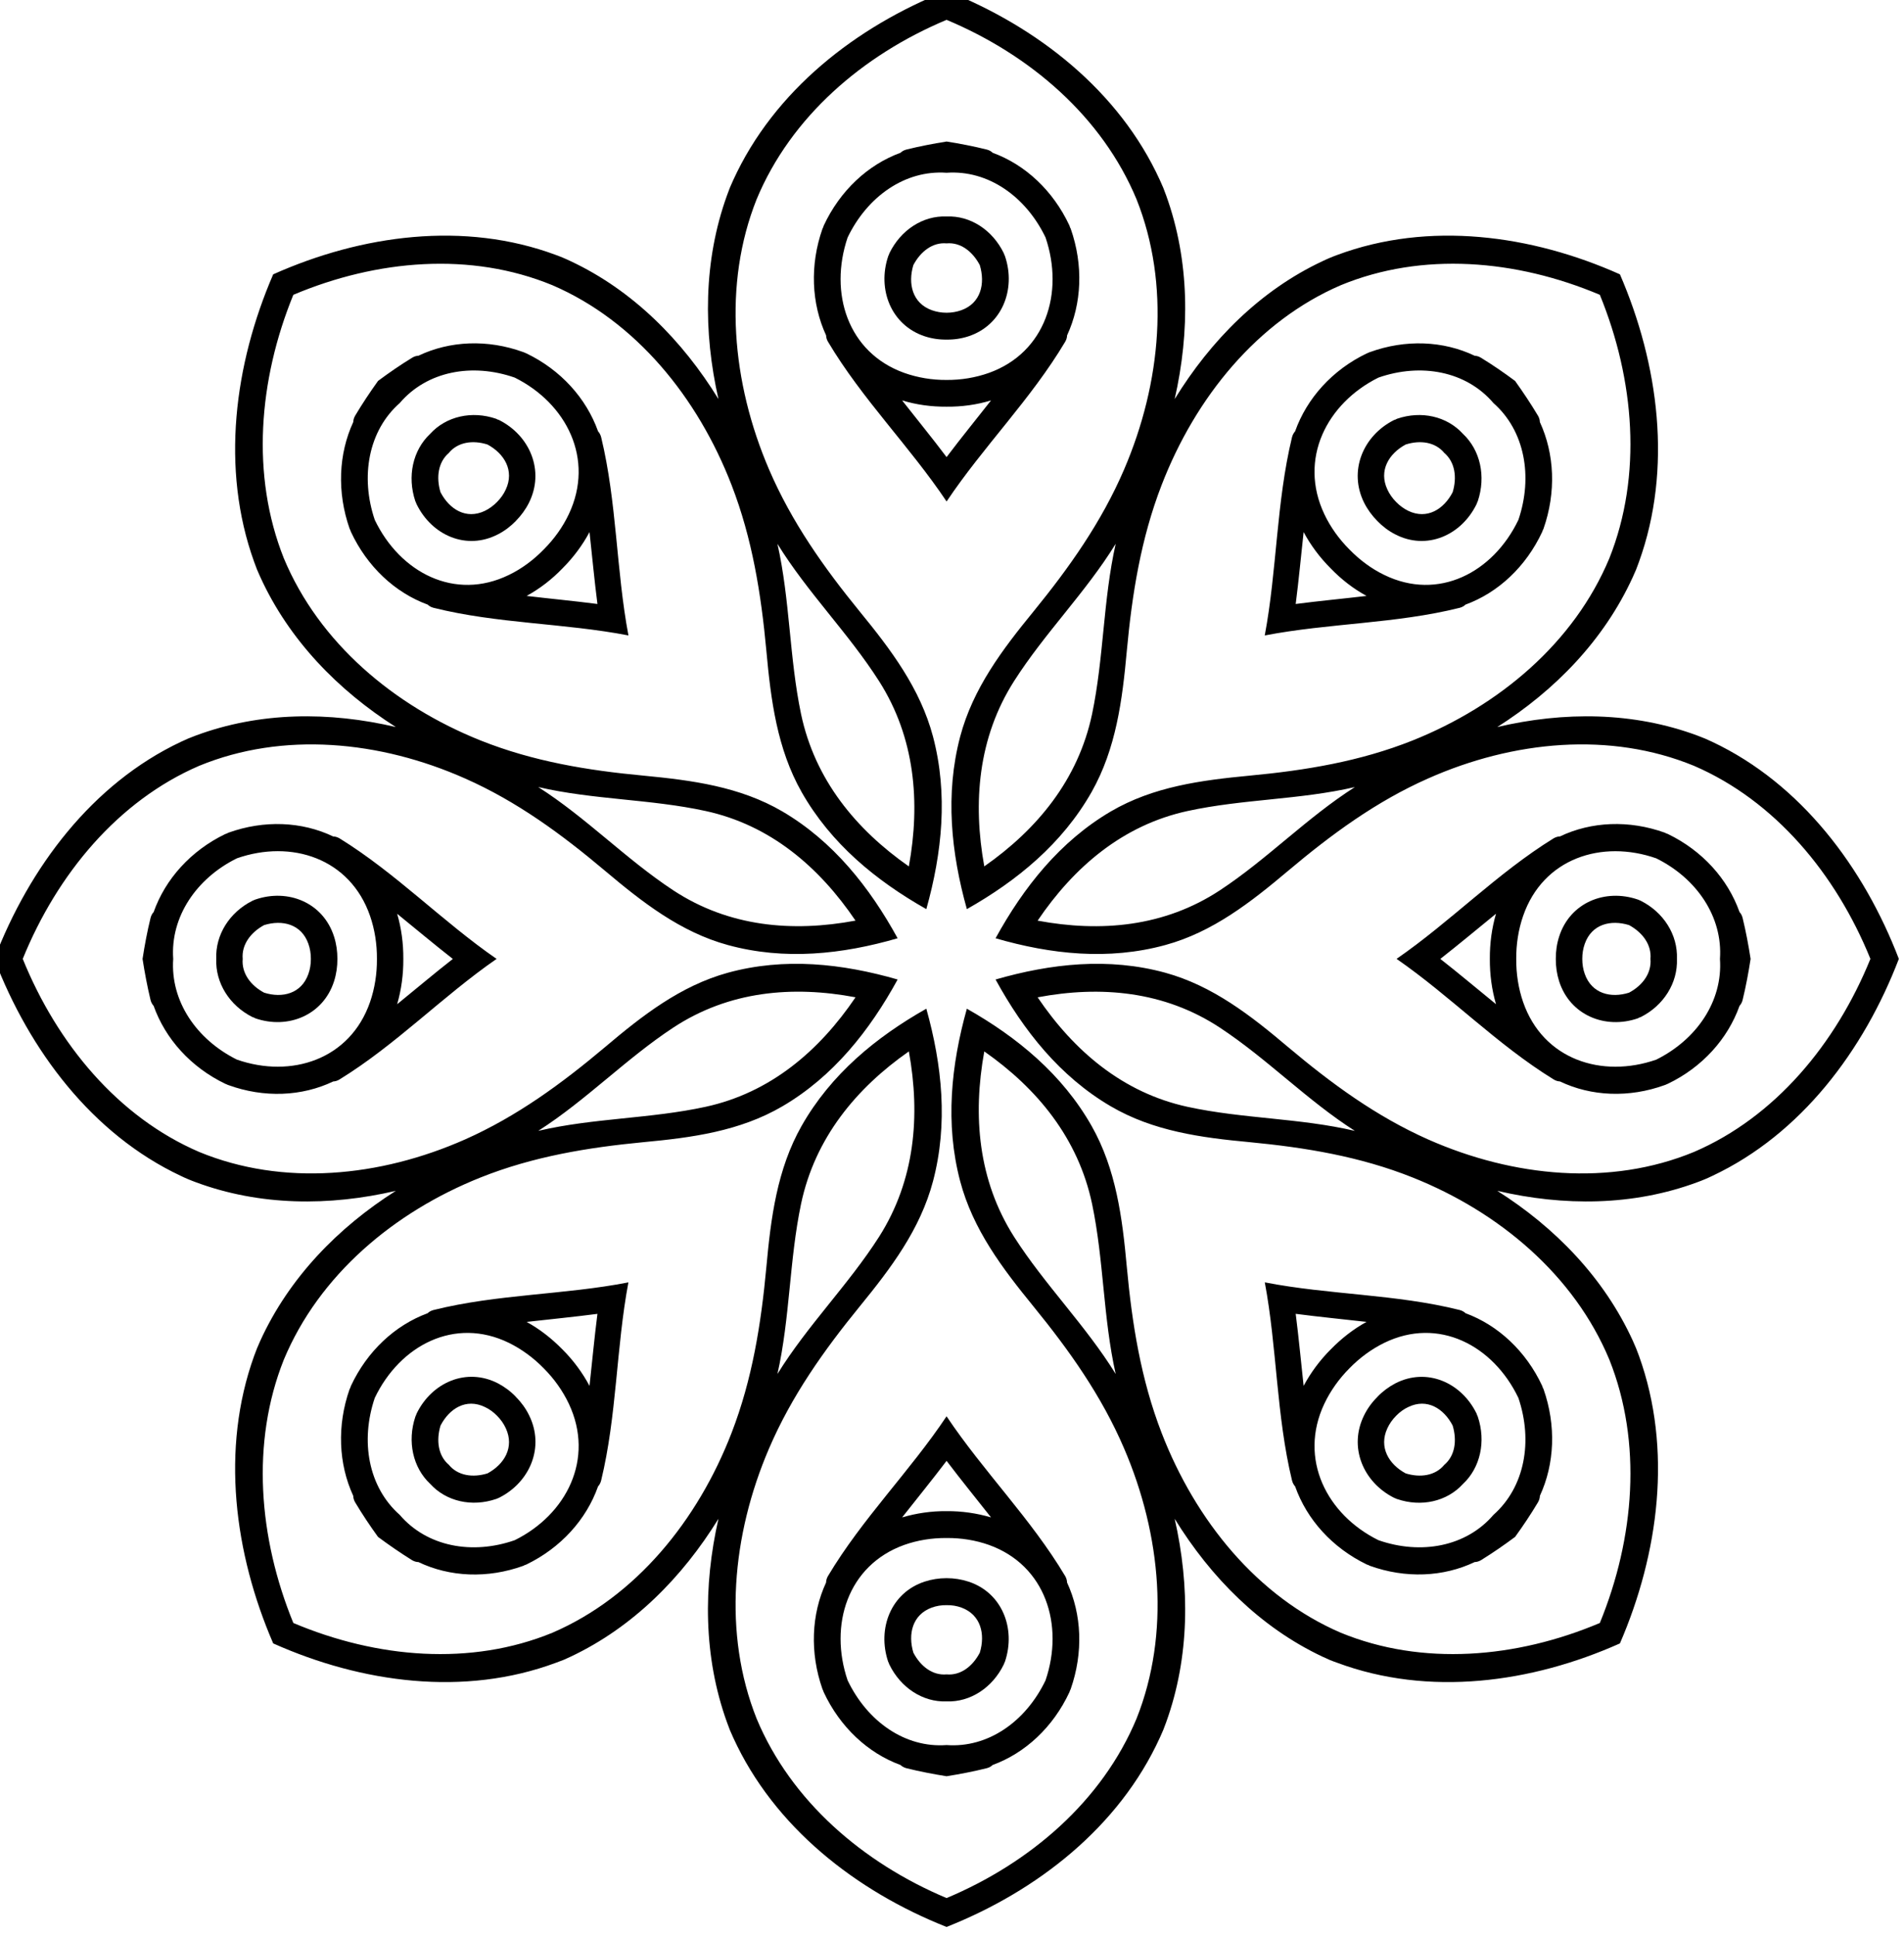 <?xml version="1.0" encoding="UTF-8" standalone="no"?>
<!-- Created with Inkscape (http://www.inkscape.org/) -->

<svg
   width="267.071mm"
   height="271.406mm"
   viewBox="0 0 267.071 271.406"
   version="1.1"
   id="svg5"
   xml:space="preserve"
   xmlns="http://www.w3.org/2000/svg"
   xmlns:svg="http://www.w3.org/2000/svg"><defs
     id="defs2" /><g
     id="layer1"
     transform="translate(911.942,344.879)"><g
       id="g6161"
       transform="matrix(0.353,0,0,0.353,-16.242,25.423)"><g
         id="g13395"><g
           id="g15112"
           transform="translate(-1.995,-19.113)"><g
             id="g46099"
             transform="matrix(10.253,0,0,10.251,2934.071,589.603)"><g
               id="Layer1032"
               style="fill:#000000"
               transform="matrix(1.101,0,0,1.119,-826.199,-1008.07)"><path
                 d="m 310.413,781.686 c 0.432,-2.264 0.404,-4.603 0.958,-6.859 0.022,-0.088 0.062,-0.155 0.11,-0.208 0.413,-1.143 1.311,-2.127 2.521,-2.698 0.018,-0.009 0.037,-0.013 0.055,-0.022 0.016,-0.009 0.033,-0.018 0.052,-0.022 1.261,-0.452 2.59,-0.394 3.693,0.124 0.07,0.004 0.147,0.022 0.224,0.071 0.414,0.248 0.811,0.518 1.199,0.802 0.283,0.39 0.554,0.789 0.804,1.201 0.047,0.075 0.066,0.155 0.068,0.222 0.518,1.103 0.578,2.432 0.128,3.695 -0.007,0.018 -0.017,0.035 -0.026,0.053 -0.005,0.018 -0.011,0.035 -0.019,0.053 -0.573,1.21 -1.555,2.109 -2.701,2.521 -0.051,0.049 -0.12,0.089 -0.207,0.111 -2.254,0.554 -4.596,0.527 -6.86,0.957 z m 4.639,11.2 c 1.906,-1.294 3.542,-2.968 5.528,-4.174 0.077,-0.044 0.154,-0.066 0.224,-0.066 1.103,-0.518 2.432,-0.576 3.693,-0.129 0.018,0.009 0.035,0.018 0.052,0.027 0.018,0.004 0.036,0.009 0.055,0.018 1.21,0.576 2.108,1.555 2.521,2.703 0.048,0.049 0.088,0.119 0.11,0.208 0.115,0.465 0.205,0.939 0.28,1.413 -0.074,0.474 -0.164,0.948 -0.28,1.418 -0.021,0.089 -0.062,0.155 -0.11,0.208 -0.413,1.143 -1.311,2.127 -2.521,2.698 -0.018,0.009 -0.037,0.013 -0.055,0.022 -0.017,0.009 -0.034,0.018 -0.052,0.022 -1.261,0.452 -2.591,0.394 -3.693,-0.124 -0.07,-0.004 -0.147,-0.022 -0.224,-0.071 -1.986,-1.201 -3.622,-2.876 -5.528,-4.174 z m -4.639,11.201 c 2.264,0.434 4.606,0.403 6.86,0.957 0.087,0.022 0.155,0.062 0.207,0.111 1.146,0.416 2.128,1.311 2.701,2.521 0.008,0.018 0.013,0.04 0.019,0.058 0.009,0.013 0.018,0.031 0.026,0.049 0.45,1.263 0.391,2.592 -0.128,3.695 -0.002,0.071 -0.022,0.146 -0.068,0.226 -0.25,0.412 -0.521,0.811 -0.804,1.196 -0.388,0.284 -0.786,0.554 -1.199,0.806 -0.077,0.044 -0.154,0.066 -0.224,0.066 -1.103,0.518 -2.432,0.576 -3.693,0.129 -0.018,-0.009 -0.035,-0.018 -0.052,-0.027 -0.018,-0.004 -0.037,-0.009 -0.055,-0.018 -1.21,-0.576 -2.108,-1.555 -2.521,-2.703 -0.048,-0.053 -0.088,-0.119 -0.11,-0.208 -0.554,-2.251 -0.526,-4.595 -0.958,-6.859 z m -11.2,4.639 c 1.296,1.909 2.971,3.544 4.173,5.529 0.046,0.075 0.066,0.155 0.068,0.226 0.518,1.099 0.578,2.428 0.127,3.691 -0.007,0.018 -0.016,0.035 -0.025,0.053 -0.005,0.018 -0.011,0.035 -0.019,0.053 -0.573,1.21 -1.555,2.109 -2.702,2.521 -0.051,0.049 -0.12,0.089 -0.206,0.111 -0.469,0.115 -0.941,0.204 -1.416,0.279 -0.475,-0.075 -0.948,-0.164 -1.417,-0.279 -0.087,-0.022 -0.155,-0.062 -0.206,-0.111 -1.147,-0.412 -2.128,-1.312 -2.702,-2.521 -0.007,-0.018 -0.013,-0.035 -0.019,-0.053 -0.009,-0.018 -0.018,-0.035 -0.025,-0.053 -0.451,-1.263 -0.391,-2.592 0.127,-3.691 0.002,-0.071 0.022,-0.15 0.068,-0.226 1.203,-1.985 2.878,-3.62 4.173,-5.529 z m -11.2,-4.639 c -0.432,2.264 -0.405,4.608 -0.959,6.859 -0.022,0.089 -0.062,0.155 -0.11,0.208 -0.413,1.148 -1.312,2.127 -2.522,2.703 -0.018,0.009 -0.037,0.013 -0.055,0.018 -0.016,0.009 -0.033,0.018 -0.052,0.027 -1.261,0.448 -2.59,0.39 -3.693,-0.129 -0.07,0 -0.147,-0.022 -0.224,-0.066 -0.413,-0.253 -0.811,-0.523 -1.199,-0.806 -0.283,-0.385 -0.554,-0.784 -0.804,-1.196 -0.047,-0.08 -0.066,-0.155 -0.068,-0.226 -0.518,-1.103 -0.578,-2.432 -0.128,-3.695 0.008,-0.018 0.017,-0.035 0.026,-0.049 0.005,-0.018 0.011,-0.04 0.019,-0.058 0.573,-1.21 1.555,-2.105 2.701,-2.521 0.051,-0.049 0.12,-0.089 0.207,-0.111 2.254,-0.554 4.596,-0.523 6.86,-0.957 z m -4.639,-11.201 c -1.907,1.298 -3.542,2.973 -5.528,4.174 -0.077,0.049 -0.154,0.067 -0.224,0.071 -1.103,0.518 -2.432,0.576 -3.693,0.124 -0.018,-0.004 -0.035,-0.013 -0.052,-0.022 -0.018,-0.009 -0.036,-0.013 -0.055,-0.022 -1.21,-0.572 -2.108,-1.555 -2.521,-2.698 -0.048,-0.053 -0.089,-0.12 -0.11,-0.208 -0.115,-0.47 -0.205,-0.944 -0.28,-1.418 0.074,-0.474 0.164,-0.948 0.28,-1.413 0.022,-0.089 0.062,-0.16 0.11,-0.208 0.413,-1.148 1.311,-2.127 2.521,-2.703 0.019,-0.009 0.037,-0.013 0.055,-0.018 0.017,-0.009 0.034,-0.018 0.052,-0.027 1.262,-0.448 2.591,-0.39 3.693,0.129 0.07,0 0.147,0.022 0.224,0.066 1.986,1.205 3.622,2.88 5.528,4.174 z m 4.639,-11.2 c -2.264,-0.43 -4.606,-0.403 -6.86,-0.957 -0.087,-0.022 -0.155,-0.062 -0.207,-0.111 -1.146,-0.412 -2.128,-1.312 -2.701,-2.521 -0.008,-0.018 -0.013,-0.035 -0.019,-0.053 -0.009,-0.018 -0.018,-0.035 -0.026,-0.053 -0.45,-1.263 -0.391,-2.592 0.128,-3.695 0.002,-0.067 0.022,-0.146 0.068,-0.222 0.25,-0.412 0.52,-0.811 0.804,-1.201 0.388,-0.284 0.786,-0.554 1.199,-0.802 0.077,-0.049 0.154,-0.067 0.224,-0.071 1.103,-0.518 2.433,-0.576 3.693,-0.124 0.019,0.004 0.035,0.013 0.052,0.022 0.018,0.009 0.037,0.013 0.055,0.022 1.21,0.572 2.108,1.555 2.522,2.698 0.048,0.053 0.088,0.12 0.11,0.208 0.554,2.255 0.526,4.595 0.959,6.859 z m 11.2,-4.639 c -1.295,-1.905 -2.971,-3.54 -4.173,-5.529 -0.046,-0.075 -0.066,-0.151 -0.068,-0.222 -0.518,-1.103 -0.578,-2.432 -0.127,-3.695 0.007,-0.018 0.016,-0.035 0.025,-0.049 0.005,-0.022 0.011,-0.04 0.019,-0.058 0.574,-1.21 1.555,-2.109 2.702,-2.521 0.051,-0.049 0.12,-0.089 0.206,-0.111 0.469,-0.115 0.942,-0.204 1.417,-0.279 0.475,0.075 0.948,0.164 1.416,0.279 0.087,0.022 0.155,0.062 0.206,0.111 1.147,0.412 2.128,1.311 2.702,2.521 0.008,0.018 0.013,0.035 0.019,0.058 0.009,0.013 0.018,0.031 0.025,0.049 0.451,1.263 0.391,2.592 -0.127,3.695 -0.002,0.071 -0.022,0.146 -0.068,0.222 -1.202,1.989 -2.878,3.624 -4.173,5.529 z m 0,-16.677 c -2.947,1.214 -5.479,3.358 -6.686,6.212 -1.193,2.946 -0.873,6.354 0.437,9.357 0.795,1.821 1.931,3.398 3.195,4.923 1.087,1.307 2.127,2.658 2.577,4.329 0.534,1.994 0.32,4.019 -0.236,5.972 -1.775,-0.988 -3.36,-2.268 -4.39,-4.054 -0.864,-1.502 -1.083,-3.19 -1.24,-4.887 -0.185,-1.972 -0.496,-3.886 -1.223,-5.738 -1.196,-3.048 -3.38,-5.684 -6.308,-6.925 -2.87,-1.165 -6.177,-0.89 -9.12,0.332 -1.224,2.946 -1.497,6.252 -0.335,9.123 1.241,2.929 3.877,5.109 6.926,6.309 1.852,0.727 3.769,1.037 5.74,1.218 1.695,0.16 3.384,0.377 4.884,1.24 1.786,1.032 3.067,2.619 4.056,4.391 -1.954,0.558 -3.981,0.771 -5.973,0.235 -1.671,-0.448 -3.021,-1.489 -4.33,-2.574 -1.524,-1.263 -3.1,-2.401 -4.923,-3.194 -3.002,-1.311 -6.411,-1.631 -9.358,-0.439 -2.851,1.21 -4.996,3.74 -6.212,6.686 1.215,2.946 3.361,5.481 6.212,6.686 2.947,1.196 6.356,0.873 9.358,-0.434 1.823,-0.797 3.399,-1.932 4.923,-3.194 1.309,-1.09 2.658,-2.127 4.33,-2.579 1.991,-0.536 4.018,-0.319 5.973,0.235 -0.989,1.777 -2.271,3.363 -4.056,4.391 -1.501,0.864 -3.189,1.085 -4.884,1.241 -1.971,0.186 -3.888,0.496 -5.74,1.223 -3.049,1.196 -5.685,3.381 -6.926,6.309 -1.162,2.866 -0.889,6.176 0.335,9.118 2.943,1.223 6.25,1.498 9.12,0.337 2.928,-1.241 5.112,-3.877 6.308,-6.925 0.727,-1.852 1.038,-3.77 1.223,-5.742 0.157,-1.692 0.376,-3.385 1.24,-4.883 1.03,-1.786 2.615,-3.07 4.39,-4.058 0.556,1.954 0.77,3.983 0.236,5.972 -0.45,1.675 -1.49,3.022 -2.577,4.333 -1.263,1.524 -2.399,3.097 -3.195,4.922 -1.31,2.999 -1.63,6.411 -0.437,9.357 1.208,2.849 3.74,4.993 6.686,6.212 2.947,-1.218 5.478,-3.363 6.686,-6.212 1.193,-2.946 0.873,-6.358 -0.437,-9.357 -0.795,-1.825 -1.931,-3.398 -3.194,-4.922 -1.087,-1.311 -2.127,-2.658 -2.577,-4.333 -0.534,-1.989 -0.32,-4.019 0.236,-5.972 1.775,0.988 3.36,2.273 4.39,4.058 0.864,1.498 1.083,3.19 1.24,4.883 0.185,1.972 0.496,3.89 1.223,5.742 1.196,3.048 3.38,5.685 6.308,6.925 2.87,1.161 6.177,0.886 9.12,-0.337 1.224,-2.942 1.497,-6.252 0.335,-9.118 -1.24,-2.929 -3.877,-5.113 -6.926,-6.309 -1.851,-0.727 -3.769,-1.037 -5.74,-1.223 -1.695,-0.155 -3.384,-0.377 -4.884,-1.241 -1.785,-1.028 -3.067,-2.614 -4.056,-4.391 1.955,-0.554 3.981,-0.771 5.972,-0.235 1.672,0.452 3.021,1.489 4.33,2.579 1.525,1.263 3.1,2.397 4.923,3.194 3.002,1.307 6.411,1.631 9.358,0.434 2.851,-1.205 4.996,-3.74 6.212,-6.686 -1.215,-2.946 -3.361,-5.476 -6.212,-6.686 -2.947,-1.192 -6.356,-0.873 -9.358,0.439 -1.823,0.793 -3.399,1.932 -4.923,3.194 -1.309,1.085 -2.658,2.127 -4.33,2.574 -1.991,0.536 -4.018,0.323 -5.972,-0.235 0.989,-1.772 2.271,-3.358 4.056,-4.391 1.501,-0.864 3.189,-1.081 4.884,-1.24 1.971,-0.182 3.888,-0.492 5.74,-1.218 3.049,-1.201 5.685,-3.381 6.926,-6.309 1.162,-2.871 0.889,-6.176 -0.335,-9.123 -2.943,-1.223 -6.25,-1.498 -9.12,-0.332 -2.928,1.241 -5.112,3.877 -6.308,6.925 -0.727,1.852 -1.038,3.766 -1.223,5.738 -0.157,1.697 -0.376,3.385 -1.24,4.887 -1.03,1.785 -2.615,3.066 -4.39,4.054 -0.555,-1.954 -0.77,-3.979 -0.236,-5.972 0.45,-1.67 1.49,-3.022 2.577,-4.329 1.263,-1.524 2.399,-3.102 3.194,-4.923 1.31,-3.004 1.63,-6.411 0.437,-9.357 -1.208,-2.853 -3.739,-4.998 -6.686,-6.212 z m -8.03,13.132 c -0.539,-2.335 -0.53,-4.789 0.299,-7.049 0.033,-0.089 0.066,-0.177 0.101,-0.266 0.037,-0.084 0.075,-0.173 0.115,-0.257 1.446,-3.119 4.343,-5.33 7.514,-6.566 3.171,1.236 6.068,3.447 7.514,6.566 0.04,0.084 0.078,0.173 0.115,0.257 0.035,0.088 0.069,0.177 0.102,0.266 0.829,2.26 0.839,4.714 0.299,7.049 1.271,-2.034 3.011,-3.762 5.196,-4.772 0.086,-0.04 0.172,-0.08 0.258,-0.115 0.087,-0.035 0.175,-0.071 0.264,-0.102 3.227,-1.183 6.84,-0.7 9.955,0.669 1.369,3.115 1.854,6.73 0.671,9.956 -0.033,0.088 -0.067,0.177 -0.101,0.266 -0.037,0.084 -0.075,0.173 -0.115,0.257 -1.013,2.184 -2.739,3.926 -4.772,5.197 2.336,-0.54 4.787,-0.532 7.048,0.297 0.089,0.035 0.176,0.067 0.264,0.102 0.087,0.04 0.173,0.075 0.258,0.115 3.119,1.449 5.331,4.346 6.565,7.514 -1.234,3.172 -3.446,6.07 -6.565,7.514 -0.085,0.04 -0.172,0.08 -0.258,0.115 -0.087,0.035 -0.175,0.071 -0.264,0.102 -2.261,0.828 -4.712,0.837 -7.048,0.301 2.033,1.267 3.759,3.009 4.772,5.193 0.04,0.088 0.078,0.173 0.115,0.261 0.035,0.084 0.069,0.173 0.101,0.261 1.183,3.23 0.698,6.841 -0.671,9.956 -3.115,1.369 -6.728,1.852 -9.955,0.669 -0.088,-0.031 -0.177,-0.062 -0.264,-0.098 -0.086,-0.04 -0.172,-0.075 -0.258,-0.115 -2.185,-1.014 -3.925,-2.742 -5.196,-4.772 0.539,2.335 0.529,4.785 -0.299,7.045 -0.032,0.088 -0.066,0.177 -0.102,0.266 -0.037,0.089 -0.075,0.173 -0.115,0.257 -1.445,3.119 -4.343,5.33 -7.514,6.566 -3.171,-1.236 -6.068,-3.447 -7.514,-6.566 -0.04,-0.084 -0.078,-0.168 -0.115,-0.257 -0.035,-0.088 -0.069,-0.177 -0.101,-0.266 -0.829,-2.26 -0.839,-4.71 -0.299,-7.045 -1.271,2.029 -3.011,3.757 -5.196,4.772 -0.086,0.04 -0.172,0.075 -0.258,0.115 -0.087,0.035 -0.175,0.066 -0.264,0.098 -3.227,1.183 -6.84,0.7 -9.955,-0.669 -1.369,-3.115 -1.854,-6.726 -0.671,-9.956 0.033,-0.089 0.066,-0.177 0.101,-0.261 0.037,-0.089 0.075,-0.173 0.115,-0.261 1.013,-2.184 2.739,-3.925 4.772,-5.193 -2.336,0.536 -4.787,0.527 -7.048,-0.301 -0.088,-0.031 -0.176,-0.067 -0.264,-0.102 -0.087,-0.035 -0.173,-0.075 -0.258,-0.115 -3.119,-1.444 -5.331,-4.342 -6.565,-7.514 1.234,-3.168 3.447,-6.066 6.565,-7.514 0.086,-0.04 0.171,-0.075 0.258,-0.115 0.087,-0.035 0.175,-0.066 0.264,-0.102 2.262,-0.829 4.713,-0.837 7.048,-0.297 -2.033,-1.272 -3.759,-3.013 -4.772,-5.197 -0.04,-0.084 -0.078,-0.173 -0.115,-0.257 -0.035,-0.089 -0.069,-0.177 -0.101,-0.266 -1.183,-3.225 -0.698,-6.841 0.671,-9.956 3.115,-1.369 6.728,-1.852 9.955,-0.669 0.089,0.031 0.177,0.067 0.264,0.102 0.086,0.035 0.172,0.075 0.258,0.115 2.185,1.01 3.925,2.738 5.196,4.772 z m 9.357,16.181 c 1.86,-1.28 3.307,-2.999 3.795,-5.277 0.415,-1.95 0.386,-3.948 0.831,-5.893 -1.061,1.692 -2.494,3.084 -3.577,4.754 -1.265,1.954 -1.459,4.196 -1.049,6.415 z m 1.877,1.879 c 2.221,0.408 4.459,0.217 6.416,-1.05 1.67,-1.081 3.062,-2.517 4.752,-3.575 -1.945,0.443 -3.943,0.412 -5.889,0.829 -2.278,0.487 -3.999,1.936 -5.279,3.797 z m 0,2.654 c 1.28,1.861 3,3.305 5.279,3.793 1.946,0.416 3.944,0.385 5.889,0.833 -1.69,-1.063 -3.082,-2.494 -4.752,-3.575 -1.956,-1.267 -4.195,-1.462 -6.416,-1.05 z m -1.877,1.874 c -0.411,2.224 -0.217,4.462 1.049,6.42 1.083,1.666 2.516,3.062 3.577,4.75 -0.445,-1.945 -0.416,-3.943 -0.831,-5.888 -0.488,-2.277 -1.934,-4.001 -3.795,-5.282 z m -2.655,0 c -1.861,1.281 -3.307,3.004 -3.795,5.282 -0.415,1.945 -0.386,3.943 -0.831,5.888 1.061,-1.688 2.494,-3.084 3.577,-4.75 1.265,-1.958 1.46,-4.196 1.049,-6.42 z m -1.877,-1.874 c -2.221,-0.412 -4.459,-0.217 -6.416,1.05 -1.67,1.081 -3.062,2.512 -4.752,3.575 1.946,-0.448 3.943,-0.416 5.89,-0.833 2.278,-0.487 3.999,-1.932 5.279,-3.793 z m 0,-2.654 c -1.28,-1.861 -3,-3.31 -5.279,-3.797 -1.946,-0.417 -3.944,-0.385 -5.89,-0.829 1.69,1.059 3.083,2.494 4.752,3.575 1.957,1.267 4.195,1.458 6.416,1.05 z m 1.877,-1.879 c 0.411,-2.22 0.216,-4.462 -1.049,-6.415 -1.083,-1.67 -2.516,-3.062 -3.577,-4.754 0.445,1.945 0.416,3.943 0.831,5.893 0.488,2.277 1.934,3.996 3.795,5.277 z m -17.922,-16.043 c -1.105,0.957 -1.393,2.552 -0.878,4.045 0.887,1.821 2.815,2.822 4.724,1.905 0.449,-0.213 0.866,-0.518 1.225,-0.882 0.365,-0.359 0.668,-0.775 0.883,-1.223 0.915,-1.91 -0.086,-3.837 -1.905,-4.727 -1.497,-0.514 -3.089,-0.226 -4.049,0.882 z m -7.973,19.247 c -0.103,1.462 0.82,2.791 2.242,3.487 1.914,0.656 3.985,0 4.687,-1.994 0.165,-0.47 0.246,-0.979 0.242,-1.493 0.004,-0.51 -0.077,-1.019 -0.242,-1.489 -0.702,-1.998 -2.774,-2.654 -4.687,-1.994 -1.423,0.691 -2.345,2.025 -2.242,3.482 z m 7.973,19.251 c 0.96,1.103 2.552,1.391 4.049,0.877 1.819,-0.886 2.821,-2.813 1.905,-4.723 -0.215,-0.448 -0.518,-0.868 -0.883,-1.227 -0.359,-0.363 -0.776,-0.664 -1.225,-0.882 -1.909,-0.917 -3.837,0.084 -4.724,1.905 -0.516,1.498 -0.227,3.088 0.878,4.05 z m 19.25,7.971 c 1.46,0.106 2.79,-0.815 3.484,-2.242 0.659,-1.91 0.004,-3.983 -1.993,-4.688 -0.47,-0.164 -0.98,-0.244 -1.491,-0.239 -0.511,-0.005 -1.021,0.075 -1.491,0.239 -1.996,0.705 -2.652,2.778 -1.993,4.688 0.694,1.427 2.024,2.348 3.484,2.242 z m 19.25,-7.971 c 1.105,-0.962 1.393,-2.552 0.878,-4.05 -0.887,-1.821 -2.815,-2.822 -4.724,-1.905 -0.449,0.217 -0.866,0.518 -1.225,0.882 -0.364,0.359 -0.668,0.78 -0.883,1.227 -0.915,1.91 0.086,3.837 1.905,4.723 1.497,0.514 3.089,0.226 4.049,-0.877 z m 7.973,-19.251 c 0.103,-1.458 -0.82,-2.791 -2.242,-3.482 -1.913,-0.66 -3.985,-0.004 -4.687,1.994 -0.165,0.47 -0.246,0.979 -0.242,1.489 -0.004,0.514 0.077,1.024 0.242,1.493 0.702,1.994 2.773,2.649 4.687,1.994 1.423,-0.696 2.345,-2.025 2.242,-3.487 z m -7.973,-19.247 c -0.959,-1.108 -2.553,-1.396 -4.049,-0.882 -1.819,0.891 -2.821,2.818 -1.905,4.727 0.215,0.448 0.518,0.864 0.883,1.223 0.359,0.363 0.776,0.669 1.225,0.882 1.909,0.917 3.837,-0.084 4.724,-1.905 0.516,-1.493 0.227,-3.088 -0.878,-4.045 z m -19.25,-7.975 c -1.459,-0.102 -2.79,0.82 -3.484,2.242 -0.659,1.914 -0.003,3.983 1.993,4.688 0.47,0.164 0.98,0.248 1.491,0.244 0.511,0.004 1.021,-0.08 1.491,-0.244 1.996,-0.705 2.652,-2.774 1.993,-4.688 -0.694,-1.422 -2.024,-2.344 -3.484,-2.242 z m -13.522,13.7 c -0.373,0.381 -0.8,0.705 -1.261,0.953 0.832,0.097 1.665,0.173 2.493,0.279 -0.108,-0.824 -0.186,-1.657 -0.279,-2.49 -0.25,0.461 -0.575,0.886 -0.953,1.258 z m -5.601,13.522 c 0.004,0.532 -0.068,1.063 -0.217,1.569 0.654,-0.523 1.298,-1.059 1.96,-1.568 -0.662,-0.51 -1.306,-1.041 -1.96,-1.564 0.149,0.501 0.221,1.032 0.217,1.564 z m 5.601,13.522 c 0.379,0.372 0.703,0.802 0.953,1.263 0.093,-0.833 0.171,-1.666 0.279,-2.494 -0.828,0.106 -1.661,0.186 -2.493,0.279 0.461,0.248 0.887,0.576 1.261,0.953 z m 13.522,5.6 c 0.532,-0.004 1.062,0.071 1.565,0.217 -0.522,-0.651 -1.057,-1.298 -1.565,-1.958 -0.509,0.66 -1.043,1.307 -1.565,1.958 0.503,-0.146 1.034,-0.222 1.565,-0.217 z m 13.522,-5.6 c 0.373,-0.377 0.799,-0.705 1.26,-0.953 -0.832,-0.093 -1.665,-0.173 -2.493,-0.279 0.108,0.829 0.186,1.661 0.279,2.494 0.251,-0.461 0.575,-0.89 0.954,-1.263 z m 5.601,-13.522 c -0.004,-0.532 0.068,-1.063 0.217,-1.564 -0.654,0.523 -1.298,1.054 -1.96,1.564 0.662,0.509 1.306,1.046 1.96,1.568 -0.149,-0.505 -0.221,-1.037 -0.217,-1.569 z m -5.601,-13.522 c -0.379,-0.372 -0.703,-0.797 -0.954,-1.258 -0.093,0.833 -0.171,1.666 -0.279,2.49 0.828,-0.106 1.661,-0.182 2.493,-0.279 -0.461,-0.248 -0.887,-0.572 -1.26,-0.953 z m -13.522,-5.6 c -0.531,0.004 -1.062,-0.066 -1.565,-0.217 0.522,0.656 1.057,1.298 1.565,1.963 0.509,-0.665 1.043,-1.307 1.565,-1.963 -0.503,0.151 -1.034,0.222 -1.565,0.217 z"
                 style="fill:#000000;fill-rule:evenodd"
                 id="path3801" /><path
                 d="m 281.693,775.367 c -0.38,0.319 -0.451,0.851 -0.294,1.36 0.315,0.594 0.903,0.953 1.558,0.647 0.158,-0.075 0.306,-0.182 0.433,-0.31 0.129,-0.129 0.235,-0.275 0.308,-0.434 0.308,-0.651 -0.052,-1.241 -0.646,-1.555 -0.512,-0.16 -1.042,-0.089 -1.36,0.292 z m -7.257,17.519 c -0.044,0.496 0.281,0.922 0.754,1.17 0.642,0.199 1.313,0.035 1.558,-0.647 0.059,-0.16 0.089,-0.341 0.088,-0.523 10e-4,-0.182 -0.029,-0.359 -0.088,-0.523 -0.245,-0.682 -0.916,-0.842 -1.558,-0.647 -0.473,0.253 -0.798,0.678 -0.754,1.17 z m 7.257,17.519 c 0.318,0.381 0.848,0.452 1.36,0.297 0.593,-0.315 0.953,-0.904 0.646,-1.56 -0.073,-0.16 -0.18,-0.306 -0.308,-0.434 -0.127,-0.129 -0.275,-0.235 -0.433,-0.306 -0.655,-0.31 -1.244,0.049 -1.558,0.643 -0.157,0.514 -0.086,1.046 0.294,1.36 z m 17.52,7.257 c 0.494,0.044 0.919,-0.279 1.17,-0.753 0.198,-0.642 0.035,-1.312 -0.645,-1.56 -0.163,-0.058 -0.343,-0.089 -0.524,-0.084 -0.181,-0.005 -0.361,0.027 -0.524,0.084 -0.681,0.248 -0.843,0.917 -0.646,1.56 0.251,0.474 0.676,0.797 1.17,0.753 z m 17.52,-7.257 c 0.38,-0.315 0.451,-0.846 0.294,-1.36 -0.315,-0.594 -0.903,-0.953 -1.558,-0.643 -0.158,0.071 -0.306,0.177 -0.433,0.306 -0.128,0.128 -0.235,0.275 -0.308,0.434 -0.308,0.656 0.052,1.245 0.645,1.56 0.512,0.155 1.042,0.084 1.36,-0.297 z m 7.257,-17.519 c 0.044,-0.492 -0.281,-0.917 -0.754,-1.17 -0.642,-0.195 -1.313,-0.035 -1.558,0.647 -0.059,0.164 -0.089,0.341 -0.088,0.523 -6e-4,0.182 0.029,0.363 0.088,0.523 0.245,0.682 0.916,0.846 1.558,0.647 0.473,-0.248 0.798,-0.673 0.754,-1.17 z m -7.257,-17.519 c -0.318,-0.381 -0.849,-0.452 -1.36,-0.292 -0.593,0.315 -0.954,0.904 -0.645,1.555 0.074,0.16 0.18,0.306 0.308,0.434 0.127,0.128 0.275,0.235 0.433,0.31 0.655,0.306 1.244,-0.053 1.558,-0.647 0.157,-0.51 0.086,-1.041 -0.294,-1.36 z m -17.52,-7.257 c -0.494,-0.044 -0.919,0.284 -1.17,0.753 -0.197,0.642 -0.035,1.316 0.646,1.56 0.164,0.058 0.343,0.089 0.524,0.089 0.181,-1e-4 0.361,-0.031 0.524,-0.089 0.681,-0.244 0.843,-0.917 0.645,-1.56 -0.251,-0.47 -0.676,-0.798 -1.17,-0.753 z m -15.163,9.614 c -0.185,0.186 -0.398,0.346 -0.629,0.461 -1.108,0.567 -2.33,0.035 -2.865,-1.046 -0.008,-0.018 -0.015,-0.035 -0.021,-0.053 -0.009,-0.018 -0.017,-0.035 -0.024,-0.053 -0.289,-0.855 -0.089,-1.759 0.522,-2.326 0.565,-0.611 1.471,-0.811 2.324,-0.523 0.019,0.009 0.037,0.018 0.053,0.027 0.018,0.004 0.036,0.009 0.054,0.018 1.081,0.536 1.611,1.759 1.047,2.866 -0.118,0.231 -0.276,0.443 -0.463,0.629 z m -6.281,15.162 c 0.002,0.266 -0.037,0.527 -0.117,0.775 -0.384,1.179 -1.623,1.67 -2.766,1.285 -0.019,-0.009 -0.037,-0.018 -0.053,-0.027 -0.018,-0.004 -0.036,-0.013 -0.054,-0.018 -0.807,-0.399 -1.307,-1.183 -1.274,-2.016 -0.033,-0.833 0.467,-1.613 1.274,-2.011 0.019,-0.009 0.037,-0.018 0.054,-0.022 0.017,-0.009 0.034,-0.018 0.053,-0.022 1.143,-0.386 2.382,0.102 2.766,1.285 0.08,0.248 0.119,0.509 0.117,0.771 z m 6.281,15.166 c 0.187,0.182 0.345,0.394 0.463,0.629 0.564,1.108 0.034,2.326 -1.047,2.862 -0.019,0.009 -0.037,0.018 -0.054,0.022 -0.016,0.009 -0.034,0.018 -0.053,0.022 -0.853,0.288 -1.759,0.089 -2.324,-0.523 -0.611,-0.563 -0.811,-1.471 -0.522,-2.322 0.007,-0.022 0.015,-0.04 0.024,-0.053 0.005,-0.018 0.012,-0.04 0.021,-0.058 0.535,-1.081 1.757,-1.608 2.865,-1.046 0.231,0.12 0.444,0.275 0.629,0.465 z m 15.163,6.278 c 0.263,0 0.525,0.04 0.772,0.12 1.182,0.381 1.672,1.621 1.285,2.765 -0.007,0.018 -0.016,0.035 -0.024,0.053 -0.005,0.018 -0.012,0.035 -0.021,0.053 -0.399,0.806 -1.181,1.307 -2.013,1.276 -0.832,0.031 -1.614,-0.47 -2.013,-1.276 -0.009,-0.018 -0.015,-0.035 -0.021,-0.053 -0.009,-0.018 -0.017,-0.035 -0.024,-0.053 -0.387,-1.143 0.103,-2.384 1.285,-2.765 0.247,-0.08 0.509,-0.12 0.772,-0.12 z m 15.164,-6.278 c 0.185,-0.19 0.397,-0.345 0.628,-0.465 1.108,-0.563 2.33,-0.035 2.865,1.046 0.008,0.018 0.015,0.04 0.02,0.058 0.009,0.013 0.017,0.031 0.024,0.053 0.289,0.851 0.089,1.759 -0.522,2.322 -0.565,0.612 -1.472,0.811 -2.324,0.523 -0.019,-0.004 -0.037,-0.013 -0.053,-0.022 -0.018,-0.005 -0.036,-0.013 -0.054,-0.022 -1.081,-0.536 -1.611,-1.755 -1.047,-2.862 0.118,-0.235 0.276,-0.447 0.464,-0.629 z m 6.281,-15.166 c -0.002,-0.261 0.036,-0.523 0.117,-0.771 0.384,-1.183 1.623,-1.67 2.766,-1.285 0.019,0.004 0.037,0.013 0.053,0.022 0.018,0.004 0.036,0.013 0.054,0.022 0.807,0.399 1.306,1.179 1.274,2.011 0.033,0.833 -0.467,1.617 -1.274,2.016 -0.018,0.004 -0.037,0.013 -0.054,0.018 -0.016,0.009 -0.034,0.018 -0.053,0.027 -1.142,0.386 -2.382,-0.106 -2.766,-1.285 -0.08,-0.248 -0.119,-0.509 -0.117,-0.775 z m -6.281,-15.162 c -0.188,-0.186 -0.346,-0.399 -0.464,-0.629 -0.564,-1.108 -0.034,-2.33 1.047,-2.866 0.019,-0.009 0.037,-0.013 0.054,-0.018 0.017,-0.009 0.034,-0.018 0.053,-0.027 0.853,-0.288 1.759,-0.089 2.324,0.523 0.612,0.567 0.811,1.471 0.522,2.326 -0.007,0.018 -0.015,0.035 -0.024,0.053 -0.005,0.018 -0.012,0.035 -0.02,0.053 -0.535,1.081 -1.757,1.613 -2.865,1.046 -0.231,-0.115 -0.444,-0.275 -0.628,-0.461 z M 299.213,771.442 c -0.263,0.004 -0.525,-0.035 -0.772,-0.115 -1.182,-0.386 -1.672,-1.626 -1.285,-2.765 0.007,-0.022 0.015,-0.04 0.024,-0.053 0.005,-0.018 0.012,-0.04 0.021,-0.058 0.399,-0.806 1.181,-1.307 2.013,-1.272 0.832,-0.035 1.614,0.465 2.013,1.272 0.009,0.018 0.015,0.04 0.021,0.058 0.009,0.013 0.017,0.031 0.024,0.053 0.387,1.139 -0.103,2.379 -1.285,2.765 -0.247,0.08 -0.509,0.119 -0.772,0.115 z"
                 style="fill:#000000;fill-rule:evenodd"
                 id="path3803" /></g></g></g></g></g></g></svg>
